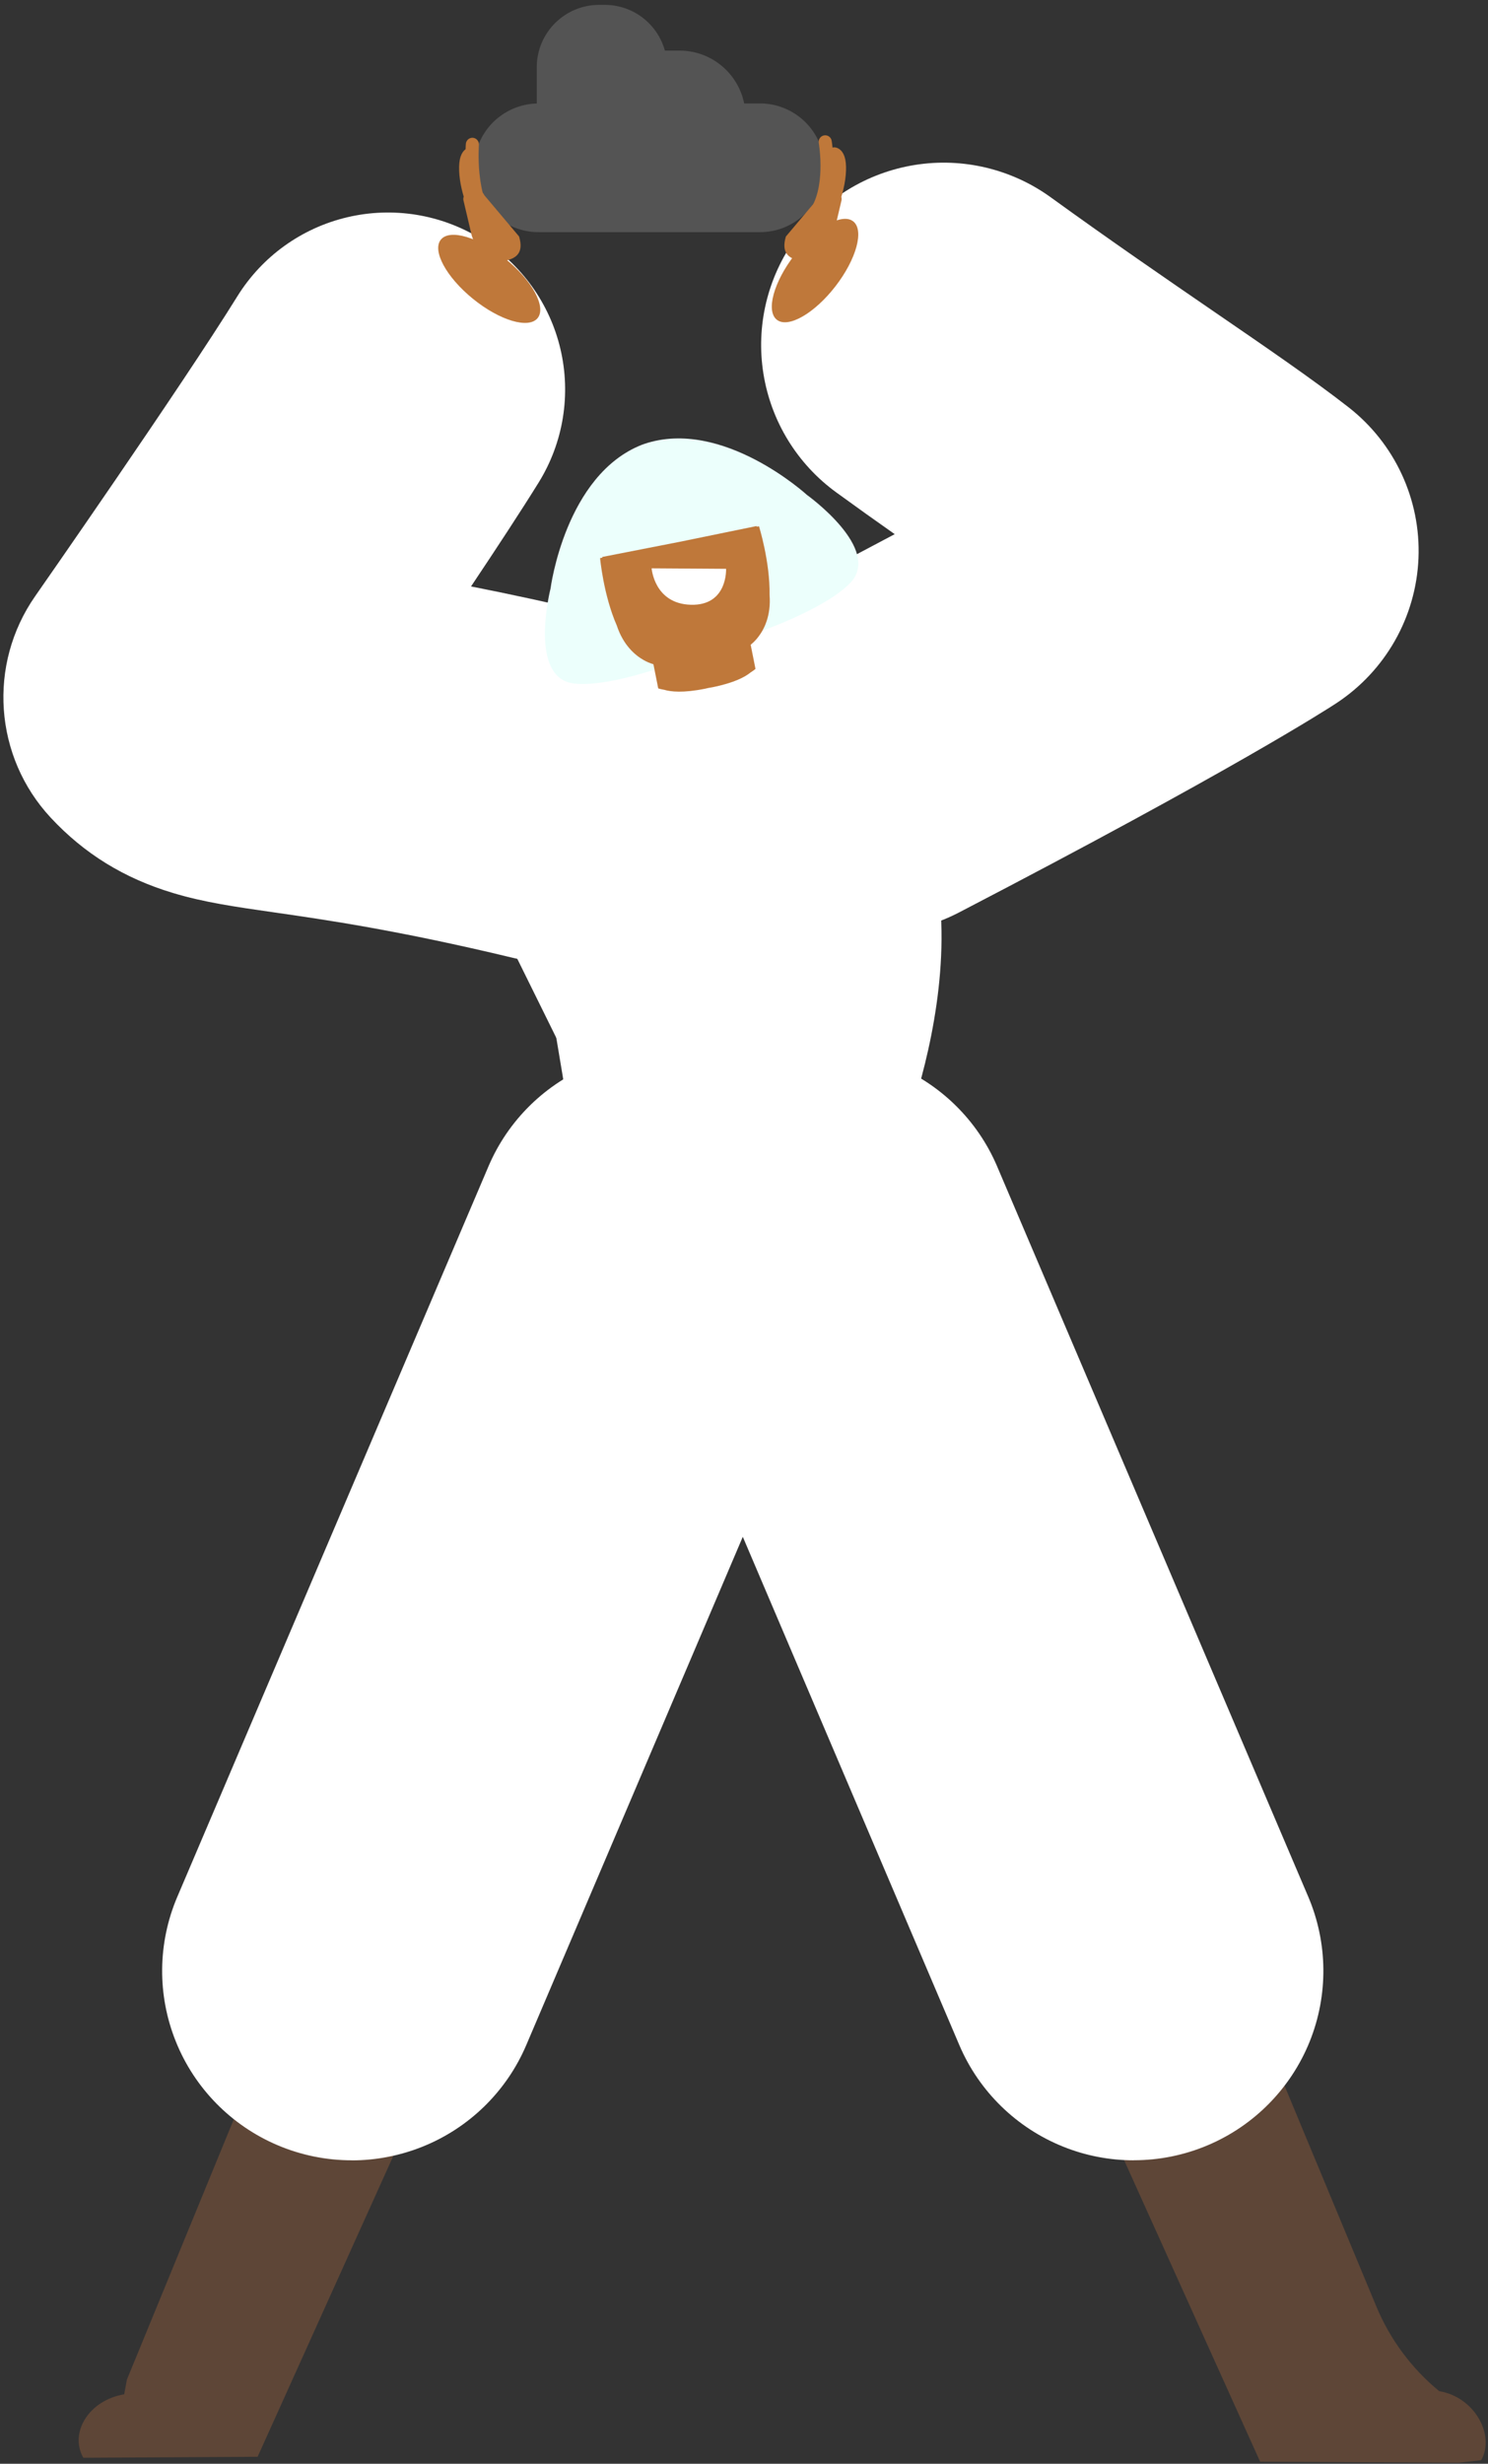 <svg width="267" height="442" viewBox="0 0 267 442" fill="none" xmlns="http://www.w3.org/2000/svg">
<rect x="0" y="0" width="267" height="442" fill="#333333" stroke="none"/>
<g clip-path="url(#clip0_2935_475)">
<path d="M226.112 441.632L261.789 441.809L265.774 441.368C268.313 436.914 264.648 430.047 258.245 428.978C253.3 424.91 249.425 419.696 246.964 413.788L222.557 355.11L194.872 372.395L226.112 441.632Z" fill="#5E4637"/>
<path d="M99.564 172.74C97.08 172.74 94.585 172.453 92.124 171.858C71.382 166.876 58.489 165.024 49.073 163.668C42.074 162.665 36.555 161.871 31.013 160.195C22.282 157.572 15.117 153.152 9.112 146.703C-1.076 135.757 -2.235 119.2 6.32 106.942C6.585 106.567 32.548 69.352 42.582 53.17C47.019 46.016 54.117 40.901 62.33 38.972C70.532 37.043 79.175 38.443 86.339 42.874C93.504 47.305 98.625 54.393 100.557 62.595C102.489 70.785 101.087 79.416 96.65 86.571C93.526 91.608 89.176 98.244 84.518 105.211C91.009 106.479 98.46 108.077 107.004 110.127C115.206 112.101 122.281 117.237 126.675 124.414C131.079 131.59 132.437 140.232 130.472 148.412C128.496 156.602 123.352 163.668 116.166 168.055C111.132 171.131 105.381 172.729 99.575 172.729L99.564 172.74Z" fill="white"/>
<path d="M156.921 167.416C153.609 167.416 150.287 166.92 147.074 165.906C138.795 163.293 131.885 157.506 127.867 149.811C123.86 142.117 123.065 133.144 125.681 124.877C128.298 116.609 134.093 109.709 141.798 105.696C148.708 102.102 154.934 98.817 160.542 95.83C157.186 93.471 153.709 90.991 150.099 88.367C143.067 83.275 138.354 75.602 136.985 67.037C135.616 58.472 137.714 49.709 142.813 42.687C147.913 35.665 155.596 30.958 164.173 29.591C172.75 28.224 181.526 30.318 188.558 35.411C199.398 43.26 209.178 49.962 217.799 55.882C227.315 62.407 235.539 68.04 241.952 73.045C250.275 79.527 254.956 89.624 254.525 100.151C254.095 110.679 248.608 120.357 239.789 126.155C238.022 127.313 221.166 138.193 172.055 163.712C167.341 166.159 162.153 167.405 156.932 167.405L156.921 167.416Z" fill="white"/>
<path d="M46.225 440.751L14.952 440.927C12.413 436.473 15.89 430.609 22.293 429.54L22.767 426.916L52.439 354.658L77.464 371.502L46.225 440.751Z" fill="#5E4637"/>
<path d="M146.832 183.929L108.66 197.884C106.507 198.281 104.432 196.848 104.023 194.709L88.117 162.477L83.282 152.677C82.189 146.813 84.363 134.621 90.225 133.53L155.519 124.149C160.983 123.135 162.794 131.546 163.809 137.002L167.066 154.529C169.604 168.165 160.497 181.404 146.832 183.929Z" fill="white"/>
<path d="M163.997 245.56H94.607C92.676 245.56 91.097 243.863 91.097 241.79V232.531C91.097 218.818 101.562 207.607 114.345 207.607H153.366C155.298 207.607 156.877 209.304 156.877 211.377L167.507 241.79C167.507 243.863 165.929 245.56 163.997 245.56Z" fill="white"/>
<path d="M203.438 387.563C199.122 387.563 194.795 386.747 190.721 385.094C182.354 381.721 175.665 375.173 172.132 366.883L116.298 235.838C112.766 227.548 112.678 218.189 116.045 209.833C119.422 201.478 125.979 194.798 134.281 191.27C142.582 187.743 151.954 187.655 160.321 191.017C168.688 194.39 175.378 200.938 178.91 209.227L234.744 340.273C238.276 348.562 238.365 357.921 234.998 366.277C231.62 374.633 225.063 381.313 216.762 384.84C212.512 386.648 207.975 387.552 203.438 387.552V387.563Z" fill="white"/>
<path d="M94.972 157.12L104.233 212.611L160.652 207.276C160.652 207.276 181.592 159.336 156.921 134.72L94.972 157.12Z" fill="white"/>
<path d="M63.125 387.563C58.588 387.563 54.051 386.659 49.801 384.851C41.5 381.324 34.932 374.644 31.565 366.288C28.187 357.932 28.276 348.573 31.819 340.284L87.653 209.238C91.185 200.949 97.875 194.39 106.242 191.028C114.61 187.655 123.981 187.743 132.283 191.281C140.584 194.809 147.152 201.489 150.518 209.845C153.896 218.2 153.808 227.559 150.265 235.849L94.431 366.894C90.898 375.184 84.209 381.743 75.841 385.105C71.757 386.747 67.441 387.574 63.125 387.574V387.563Z" fill="white"/>
<path d="M136.367 18.556H133.53C132.437 13.144 127.657 9.076 121.917 9.076H119.301C117.998 4.347 113.66 0.875 108.516 0.875H107.512C101.33 0.875 96.318 5.88 96.318 12.053V18.567C90.082 18.744 85.081 23.837 85.081 30.109C85.081 36.48 90.258 41.65 96.638 41.65H136.367C142.747 41.65 147.924 36.48 147.924 30.109C147.924 23.726 142.747 18.556 136.367 18.556Z" fill="#545454"/>
<path d="M96.465 57.072C98.076 55.092 95.497 50.334 90.704 46.445C85.911 42.555 80.72 41.007 79.109 42.986C77.498 44.966 80.077 49.724 84.87 53.613C89.663 57.503 94.854 59.051 96.465 57.072Z" fill="#BF783A"/>
<path d="M90.656 46.776L89.695 46.986C87.819 47.394 85.556 45.266 84.639 42.224L83.171 35.995C83.05 35.488 83.226 35.058 83.558 35.003L85.556 34.066C86.041 33.989 86.593 34.386 86.924 35.047L93.139 42.422C94.055 45.453 92.532 46.368 90.656 46.776Z" fill="#BF783A"/>
<path d="M87.763 40.934C87.432 40.934 87.101 40.791 86.869 40.526C85.158 38.52 84.088 35.411 83.69 31.288C83.403 28.301 83.58 25.898 83.591 25.799C83.646 25.159 84.209 24.674 84.849 24.718C85.489 24.774 85.975 25.336 85.931 25.975C85.931 25.997 85.754 28.312 86.03 31.101C86.383 34.661 87.289 37.395 88.657 39.005C89.077 39.501 89.022 40.239 88.525 40.658C88.304 40.846 88.039 40.934 87.763 40.934Z" fill="#BF783A"/>
<path d="M88.282 41.165C87.565 41.165 86.858 40.912 86.196 40.405C84.463 39.071 83.491 36.326 83.072 34.805C82.421 32.49 82.211 30.12 82.509 28.621C82.818 27.122 83.591 26.625 84.187 26.471C84.816 26.306 85.456 26.681 85.622 27.309C85.776 27.882 85.467 28.466 84.937 28.687C84.75 29.029 84.551 30.362 84.982 32.655C85.39 34.849 86.207 36.91 87.112 38.024C87.973 39.093 88.481 38.839 88.702 38.729C89.287 38.443 89.982 38.685 90.269 39.269C90.556 39.853 90.313 40.548 89.728 40.835C89.254 41.066 88.779 41.176 88.293 41.176L88.282 41.165Z" fill="#BF783A"/>
<path d="M149.906 51.366C153.682 46.486 155.105 41.266 153.084 39.706C151.063 38.146 146.363 40.837 142.586 45.717C138.81 50.596 137.387 55.817 139.408 57.377C141.429 58.936 146.129 56.245 149.906 51.366Z" fill="#BF783A"/>
<path d="M143.498 46.787L144.458 46.997C146.335 47.405 148.598 45.277 149.514 42.235L150.982 36.007C151.103 35.499 150.927 35.069 150.596 35.014L148.598 34.077C148.112 34 147.56 34.397 147.229 35.059L141.014 42.433C140.109 45.465 141.632 46.368 143.498 46.787Z" fill="#BF783A"/>
<path d="M145.893 39.975C145.628 39.975 145.352 39.887 145.132 39.699C144.635 39.28 144.58 38.542 144.999 38.046C146.71 36.039 147.152 32.821 147.218 30.484C147.295 27.838 146.92 25.666 146.92 25.645C146.809 25.005 147.24 24.399 147.869 24.289C148.509 24.178 149.117 24.608 149.227 25.237C149.293 25.622 150.839 34.783 146.776 39.556C146.545 39.831 146.213 39.964 145.882 39.964L145.893 39.975Z" fill="#BF783A"/>
<path d="M145.882 41.176C145.407 41.176 144.922 41.066 144.447 40.835C143.862 40.548 143.63 39.853 143.917 39.269C144.204 38.685 144.9 38.454 145.485 38.729C145.706 38.839 146.213 39.082 147.074 38.024C147.968 36.91 148.785 34.86 149.205 32.655C149.635 30.362 149.426 29.04 149.249 28.687C148.719 28.466 148.41 27.882 148.565 27.309C148.73 26.681 149.37 26.306 150 26.471C150.596 26.625 151.368 27.133 151.677 28.621C151.987 30.12 151.766 32.49 151.115 34.805C150.684 36.326 149.713 39.071 147.991 40.405C147.339 40.912 146.622 41.165 145.904 41.165L145.882 41.176Z" fill="#BF783A"/>
<path d="M144.789 88.786C144.789 88.786 129.644 74.908 115.614 79.637L115.184 79.791C101.407 85.215 98.791 105.564 98.791 105.564C98.791 105.564 94.663 121.79 103.096 122.639C106.397 122.981 111 122.044 115.349 120.776C121.972 118.847 127.966 116.168 127.966 116.168L129.324 115.672C129.324 115.672 135.671 113.842 142.019 111.042C146.114 109.201 150.243 106.986 152.55 104.594C158.422 98.531 144.789 88.786 144.789 88.786Z" fill="#ECFFFC"/>
<path d="M136.036 114.294C137.129 112.905 138.376 110.403 138.089 106.743C138.188 100.769 136.19 94.419 136.19 94.419L135.782 94.496C135.782 94.441 135.76 94.375 135.76 94.375L121.928 97.208L108.064 99.92C108.064 99.92 108.064 99.975 108.086 100.041L107.677 100.129C107.677 100.129 108.273 106.754 110.68 112.233C111.828 115.727 113.947 117.546 115.493 118.417C115.758 118.571 116.034 118.704 116.31 118.825C116.608 118.946 116.85 119.045 117.016 119.089C117.093 119.111 117.171 119.155 117.248 119.178L118.109 123.499C118.109 123.499 118.484 123.631 119.191 123.752C120.339 124.094 122.535 124.359 126.531 123.554C126.763 123.51 126.951 123.455 127.161 123.41C127.381 123.366 127.569 123.344 127.801 123.3C131.797 122.496 133.729 121.415 134.656 120.655C135.263 120.269 135.561 120.004 135.561 120.004L134.7 115.683C134.766 115.628 134.81 115.562 134.877 115.518C135.009 115.408 135.208 115.231 135.429 115C135.66 114.757 135.859 114.537 136.036 114.294Z" fill="#BF783A"/>
<path d="M116.928 101.959C116.928 101.959 117.38 108.331 123.992 108.496C130.605 108.661 130.284 102.047 130.284 102.047L116.928 101.959Z" fill="white"/>
</g>
<defs>
<clipPath id="clip0_2935_475">
<rect width="266" height="441" fill="white" transform="translate(0.591 0.875)"/>
</clipPath>
</defs>
</svg>
